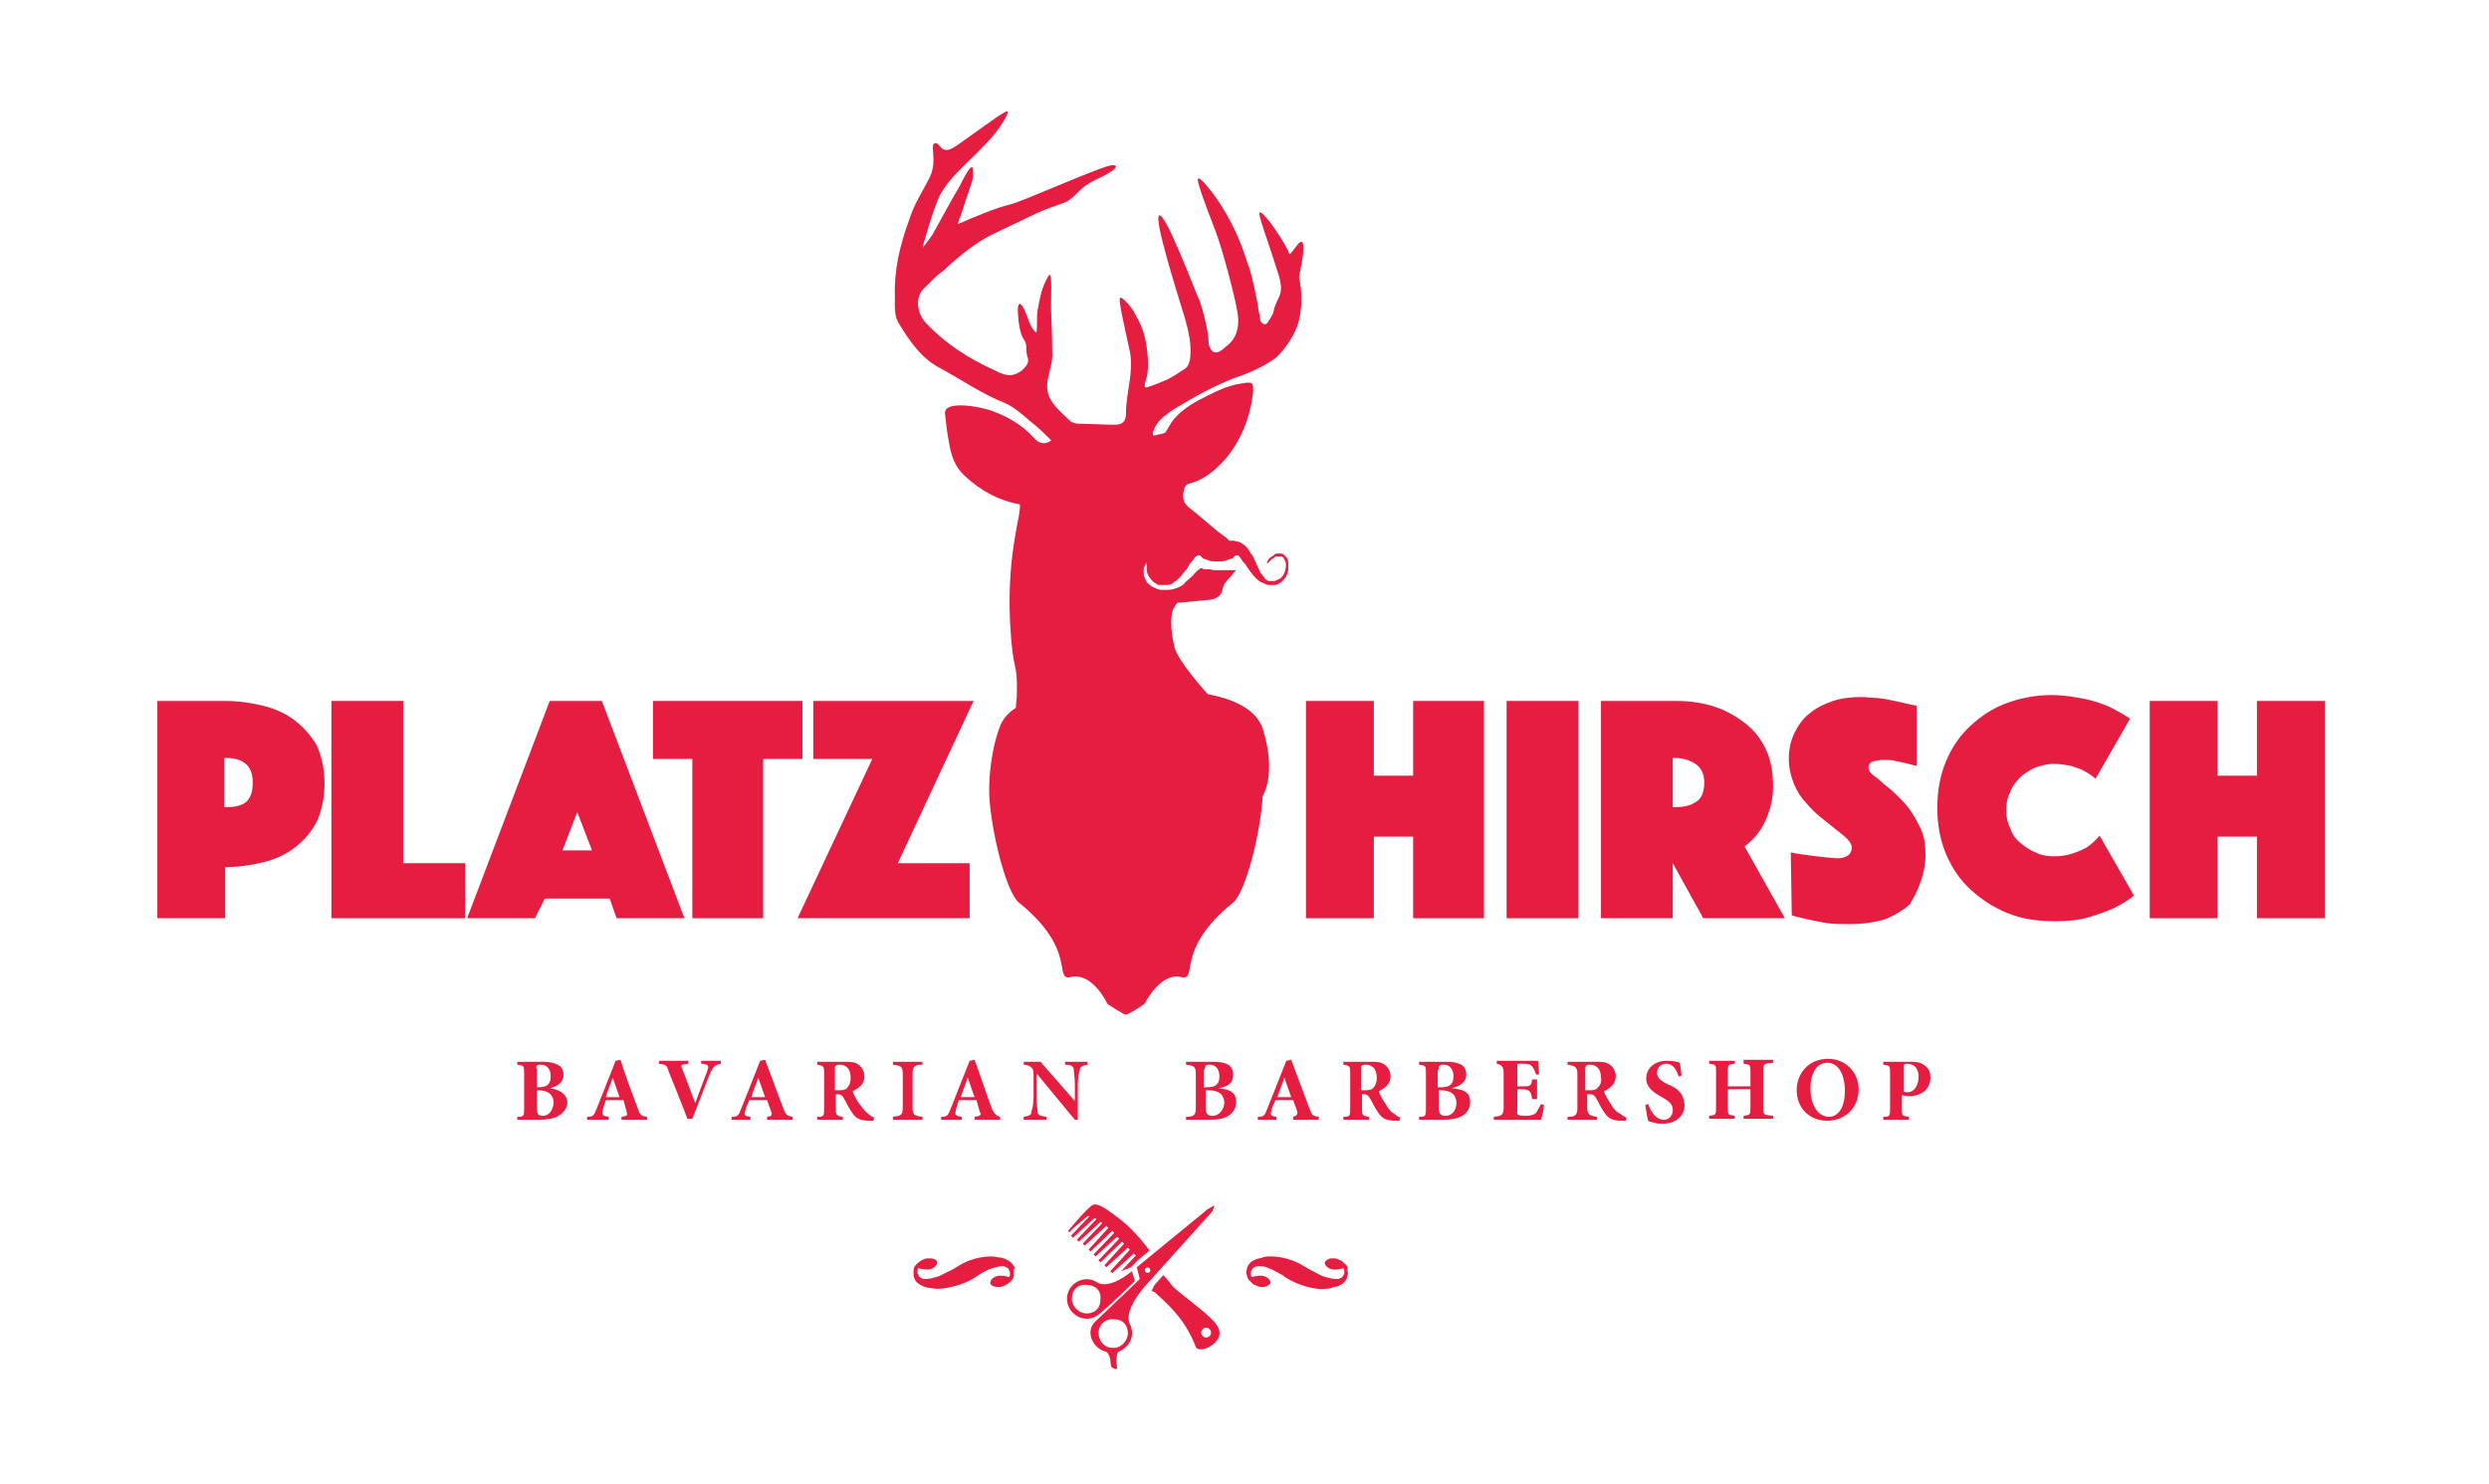 <svg xml:space="preserve" style="enable-background:new 0 0 253.1 150.9;" viewBox="0 0 253.1 150.9" y="0px" x="0px" xmlns:xlink="http://www.w3.org/1999/xlink" xmlns="http://www.w3.org/2000/svg" id="Ebene_1" version="1.0">
<style type="text/css">
	.st0{fill:#E51D41;}
</style>
<g>
	<path d="M55.2,113.5c-0.5,0-0.6-0.2-0.6-0.9v-1.7h0.1c1.1,0,1.6,0.5,1.6,1.3C56.2,113.1,55.7,113.5,55.2,113.5
		 M54.6,108.4c0.1-0.1,0.2-0.1,0.4-0.1c0.5,0,1,0.3,1,1.2c0,0.8-0.4,1.1-1.3,1.1h-0.1v-1.8C54.5,108.6,54.5,108.5,54.6,108.4
		 M55.9,110.7L55.9,110.7c0.7-0.2,1.4-0.5,1.4-1.4c0-0.5-0.2-0.8-0.6-1c-0.4-0.2-0.8-0.3-1.5-0.3h-2.6v0.3c0.7,0.1,0.7,0.1,0.7,0.9
		v3.5c0,0.8,0,0.9-0.7,0.9v0.3h2.2c0.8,0,1.5-0.1,2-0.4c0.5-0.3,0.9-0.8,0.9-1.4C57.6,111.2,56.8,110.8,55.9,110.7" class="st0"></path>
	<path d="M61.6,111.6c0.2-0.7,0.5-1.3,0.7-2h0l0.7,2H61.6z M64.8,112.6c-0.6-1.6-1.2-3.2-1.7-4.8l-0.5,0.1l-1.9,4.8
		c-0.3,0.8-0.4,0.9-1,0.9l0,0.3h2.2v-0.3c-0.7-0.1-0.7-0.2-0.6-0.7c0.1-0.4,0.2-0.7,0.3-1h1.8c0.1,0.3,0.2,0.8,0.3,1.1
		c0.1,0.4,0.2,0.5-0.5,0.6v0.3h2.6v-0.3C65.1,113.5,65.1,113.4,64.8,112.6" class="st0"></path>
	<path d="M71.4,108.2c0.7,0.1,0.7,0.2,0.5,0.8c-0.3,0.8-0.7,1.8-1.2,3.2h0c-0.3-0.7-1-2.7-1.3-3.4
		c-0.1-0.4-0.4-0.5,0.6-0.6v-0.3h-3v0.3c0.7,0.1,0.8,0.1,1,0.8c0.4,1,1.3,3.2,1.9,4.8h0.5c0.7-1.7,1.5-3.9,1.8-4.6
		c0.4-0.9,0.7-0.9,1.1-1v-0.3h-2V108.2z" class="st0"></path>
	<path d="M76.4,111.6c0.2-0.7,0.5-1.3,0.7-2h0l0.7,2H76.4z M79.6,112.6c-0.6-1.6-1.2-3.2-1.8-4.8l-0.5,0.1l-1.9,4.8
		c-0.3,0.8-0.4,0.9-1,0.9l0,0.3h1.9v-0.3c-0.7-0.1-0.6-0.2-0.5-0.7c0.1-0.4,0.3-0.7,0.4-1H78c0.1,0.3,0.3,0.8,0.4,1.1
		c0.1,0.4,0.2,0.5-0.4,0.6v0.3h2.6v-0.3C80,113.5,79.9,113.4,79.6,112.6" class="st0"></path>
	<path d="M86.1,110.7c-0.2,0.2-0.5,0.2-0.9,0.2h-0.3v-2.2c0-0.2,0-0.3,0.1-0.3c0.1-0.1,0.2-0.1,0.4-0.1
		c0.5,0,1.1,0.3,1.1,1.3C86.5,110.1,86.4,110.4,86.1,110.7 M87.4,112.3c-0.3-0.4-0.6-1-0.7-1.3c0.6-0.3,1.2-0.7,1.2-1.5
		c0-0.6-0.3-1-0.6-1.2c-0.4-0.3-0.8-0.3-1.6-0.3h-2.6v0.3c0.7,0.1,0.7,0.2,0.7,0.9v3.5c0,0.8,0,0.9-0.7,0.9v0.3h2.6v-0.3
		c-0.7-0.1-0.7-0.2-0.7-0.9v-1.4h0.2c0.3,0,0.5,0.2,0.6,0.4c0.3,0.5,0.5,1,0.8,1.4c0.4,0.6,0.7,0.9,1.9,0.9c0.1,0,0.2,0,0.3,0
		l0.1-0.3c-0.2-0.1-0.4-0.2-0.6-0.4C88,113.1,87.8,112.8,87.4,112.3" class="st0"></path>
	<path d="M93.8,113.6c-0.7-0.1-1-0.1-1-0.9v-3.5c0-0.8,0.3-0.9,1-0.9v-0.3h-3v0.3c0.7,0.1,1,0.1,1,0.9v3.5
		c0,0.8-0.3,0.8-1,0.9v0.3h3V113.6z" class="st0"></path>
	<path d="M97.7,111.6c0.2-0.7,0.5-1.3,0.7-2h0l0.7,2H97.7z M99.1,113.6v0.3h2.6v-0.3c-0.3-0.1-0.6-0.2-0.9-1
		c-0.6-1.6-1.1-3.2-1.7-4.8l-0.5,0.1l-1.9,4.8c-0.3,0.8-0.4,0.9-1,0.9l0,0.3h2.1v-0.3c-0.7-0.1-0.7-0.2-0.6-0.7
		c0.1-0.4,0.2-0.7,0.3-1h1.8c0.1,0.3,0.2,0.8,0.3,1.1C99.8,113.4,99.8,113.5,99.1,113.6" class="st0"></path>
	<path d="M105.5,113c0-0.3-0.1-0.7-0.1-1.5v-2.2h0.1l3.8,4.6h0.3v-3.5c0-0.8,0.1-1.2,0.2-1.5c0-0.4,0.2-0.5,0.8-0.6
		v-0.3h-2.3v0.3c0.7,0,0.9,0.2,0.9,0.6c0,0.3,0.1,0.7,0.1,1.5v1.6h0l-3.5-4h-1.7v0.3c0.3,0,0.6,0.1,0.8,0.3c0.2,0.2,0.2,0.4,0.2,1
		v1.9c0,0.8-0.1,1.2-0.2,1.5c0,0.4-0.2,0.5-0.8,0.6v0.3h2.3v-0.3C105.7,113.5,105.5,113.4,105.5,113" class="st0"></path>
	<path d="M123.3,113.5c-0.5,0-0.7-0.2-0.7-0.9v-1.7h0.3c1.1,0,1.6,0.5,1.6,1.3C124.4,113.1,123.8,113.5,123.3,113.5
		 M122.5,108.8c0-0.2,0.1-0.3,0.1-0.4c0.1-0.1,0.2-0.1,0.4-0.1c0.5,0,1,0.3,1,1.2c0,0.8-0.4,1.1-1.3,1.1h-0.3V108.8z M123.9,110.7
		L123.9,110.7c1-0.2,1.5-0.5,1.5-1.4c0-0.5-0.2-0.8-0.5-1c-0.4-0.2-0.8-0.3-1.5-0.3h-2.8v0.3c0.7,0.1,1,0.1,1,0.9v3.5
		c0,0.8-0.3,0.9-1,0.9v0.3h2.4c0.8,0,1.5-0.1,1.9-0.4c0.5-0.3,0.8-0.8,0.8-1.4C125.7,111.2,125.2,110.8,123.9,110.7" class="st0"></path>
	<path d="M129.9,111.6c0.2-0.7,0.5-1.3,0.7-2h0l0.7,2H129.9z M131.5,113.6v0.3h2.6v-0.3c-0.7-0.1-0.7-0.2-1-1
		c-0.6-1.6-1.2-3.2-1.8-4.8l-0.5,0.1l-1.9,4.8c-0.3,0.8-0.4,0.9-1,0.9l0,0.3h1.9v-0.3c-0.7-0.1-0.6-0.2-0.5-0.7
		c0.1-0.4,0.3-0.7,0.4-1h1.8c0.1,0.3,0.3,0.8,0.4,1.1C132,113.4,131.8,113.5,131.5,113.6" class="st0"></path>
	<path d="M139.6,110.7c-0.2,0.2-0.5,0.2-0.9,0.2h-0.3v-2.2c0-0.2,0-0.3,0.1-0.3c0.1-0.1,0.2-0.1,0.4-0.1
		c0.5,0,1.1,0.3,1.1,1.3C140,110.1,139.9,110.4,139.6,110.7 M140.9,112.3c-0.3-0.4-0.6-1-0.7-1.3c0.6-0.3,1.2-0.7,1.2-1.5
		c0-0.6-0.3-1-0.6-1.2c-0.4-0.3-0.8-0.3-1.6-0.3h-2.6v0.3c0.7,0.1,0.7,0.2,0.7,0.9v3.5c0,0.8,0,0.9-0.7,0.9v0.3h2.6v-0.3
		c-0.7-0.1-0.7-0.2-0.7-0.9v-1.4h0.2c0.3,0,0.5,0.2,0.6,0.4c0.3,0.5,0.5,1,0.8,1.4c0.4,0.6,0.7,0.9,1.9,0.9c0.1,0,0.2,0,0.3,0
		l0.1-0.3c-0.2-0.1-0.4-0.2-0.6-0.4C141.4,113.1,141.2,112.8,140.9,112.3" class="st0"></path>
	<path d="M147,113.5c-0.5,0-0.7-0.2-0.7-0.9v-1.7h0.2c1.1,0,1.6,0.5,1.6,1.3C148.1,113.1,147.5,113.5,147,113.5
		 M146.3,108.8c0-0.2,0-0.3,0.1-0.4c0.1-0.1,0.2-0.1,0.4-0.1c0.5,0,1,0.3,1,1.2c0,0.8-0.4,1.1-1.3,1.1h-0.3V108.8z M147.6,110.7
		L147.6,110.7c0.7-0.2,1.5-0.5,1.5-1.4c0-0.5-0.2-0.8-0.5-1c-0.4-0.2-0.8-0.3-1.5-0.3h-2.8v0.3c0.7,0.1,0.7,0.1,0.7,0.9v3.5
		c0,0.8,0,0.9-0.7,0.9v0.3h2.4c0.8,0,1.5-0.1,2-0.4c0.5-0.3,0.8-0.8,0.8-1.4C149.5,111.2,149,110.8,147.6,110.7" class="st0"></path>
	<path d="M156.2,113.2c-0.2,0.2-0.6,0.3-1,0.3c-0.4,0-0.6,0-0.8-0.1c-0.2-0.1-0.1-0.3-0.1-0.8v-1.8h0.5
		c0.8,0,0.9,0.3,1,1h0.5v-2h-0.5c-0.1,0.7-0.2,0.7-1,0.7h-0.5v-1.9c0-0.3-0.1-0.4,0.2-0.4h0.4c0.5,0,0.8,0.1,0.9,0.3
		c0.2,0.2,0.3,0.5,0.4,0.8l0.3,0c0-0.6-0.1-1.4-0.1-1.4h-4.2v0.3c0.3,0.1,0.7,0.1,0.7,0.9v3.6c0,0.8-0.3,0.8-1,0.9v0.3h4.8
		c0.1-0.3,0.3-1.1,0.3-1.5l-0.3-0.1C156.5,112.7,156.3,113,156.2,113.2" class="st0"></path>
	<path d="M162.4,110.7c-0.2,0.2-0.5,0.2-0.9,0.2h-0.3v-2.2c0-0.2,0.1-0.3,0.1-0.3c0.1-0.1,0.2-0.1,0.4-0.1
		c0.5,0,1.1,0.3,1.1,1.3C162.9,110.1,162.7,110.4,162.4,110.7 M163.8,112.3c-0.3-0.4-0.6-1-0.7-1.3c0.6-0.3,1.2-0.7,1.2-1.5
		c0-0.6-0.3-1-0.6-1.2c-0.4-0.3-0.8-0.3-1.6-0.3h-2.7v0.3c0.7,0.1,1,0.2,1,0.9v3.5c0,0.8-0.3,0.9-1,0.9v0.3h3v-0.3
		c-0.7-0.1-1-0.2-1-0.9v-1.4h0.3c0.3,0,0.5,0.2,0.6,0.4c0.3,0.5,0.5,1,0.8,1.4c0.4,0.6,0.7,0.9,1.9,0.9c0.1,0,0.2,0,0.3,0l0.1-0.3
		c-0.2-0.1-0.4-0.2-0.6-0.4C164.3,113.1,164.1,112.8,163.8,112.3" class="st0"></path>
	<path d="M169.6,110.3c-0.8-0.4-1.1-0.7-1.1-1.2c0-0.5,0.4-0.9,0.9-0.9c0.8,0,1.1,0.7,1.3,1.3l0.3-0.1
		c-0.1-0.6-0.1-1-0.2-1.3c-0.2-0.1-0.7-0.2-1.3-0.2c-1.3,0-2.1,0.8-2.1,1.8c0,0.9,0.7,1.4,1.6,1.9c0.7,0.4,1.1,0.7,1.1,1.3
		c0,0.6-0.4,1-0.9,1c-0.9,0-1.4-1-1.6-1.6l-0.3,0.1c0.1,0.6,0.2,1.3,0.3,1.6c0.1,0.1,0.3,0.1,0.6,0.2c0.3,0.1,0.6,0.1,0.9,0.1
		c1.3,0,2.2-0.8,2.2-1.9C171.2,111.2,170.6,110.7,169.6,110.3" class="st0"></path>
	<path d="M177.3,108.2c0.7,0.1,0.7,0.1,0.7,0.9v1.4h-2.3v-1.4c0-0.8,0-0.8,0.7-0.9v-0.3h-2.6v0.3
		c0.7,0.1,0.7,0.1,0.7,0.9v3.5c0,0.8,0,0.8-0.7,0.9v0.3h2.6v-0.3c-0.7-0.1-0.7-0.1-0.7-0.9v-1.8h2.3v1.8c0,0.8,0,0.8-0.7,0.9v0.3h3
		v-0.3c-1-0.1-1-0.1-1-0.9v-3.6c0-0.8,0-0.8,1-0.9v-0.3h-3V108.2z" class="st0"></path>
	<path d="M186,113.6c-1.2,0-1.9-1.3-1.9-2.9c0-1.6,0.7-2.6,1.7-2.6c1.1,0,1.8,1.1,1.8,2.9
		C187.6,112.8,186.8,113.6,186,113.6 M185.9,107.7c-2.1,0-3.2,1.6-3.2,3.2c0,1.8,1.3,3.1,3.1,3.1c1.7,0,3.2-1.2,3.2-3.2
		C189,109,187.6,107.7,185.9,107.7" class="st0"></path>
	<path d="M194,111.1c-0.2,0-0.4,0-0.4-0.1v-2.4c0-0.1,0-0.2,0-0.3c0.1,0,0.1-0.1,0.3-0.1c0.6,0,1.2,0.3,1.2,1.4
		C195,110.9,194.3,111.1,194,111.1 M195.6,108.3c-0.4-0.3-0.9-0.3-1.6-0.3h-2.5v0.3c0.7,0.1,0.7,0.1,0.7,0.9v3.5
		c0,0.8,0,0.9-0.7,0.9v0.3h2.6v-0.3c-0.7-0.1-0.7-0.1-0.7-0.9v-1.3l0.6,0.1c0.1,0,0.2,0,0.4,0c1-0.1,1.9-0.7,1.9-1.9
		C196.3,109,196.1,108.6,195.6,108.3" class="st0"></path>
	<path d="M25.1,81.5c-0.4,0.4-1.1,0.6-2,0.6h-0.3v-5h0.3c0.9,0,1.6,0.3,2,0.7c0.4,0.4,0.6,1,0.6,1.8
		C25.7,80.5,25.5,81.1,25.1,81.5 M30,73.3c-0.9-0.7-2-1.2-3.2-1.5c-1.2-0.3-2.5-0.5-3.9-0.5h-6.9v22.1h6.9v-5.2
		c1.3,0,2.7-0.2,3.9-0.5c1.2-0.3,2.3-0.8,3.2-1.5c0.9-0.7,1.6-1.5,2.2-2.6c0.5-1.1,0.8-2.4,0.8-3.9c0-1.5-0.3-2.8-0.8-3.9
		C31.6,74.8,30.9,74,30,73.3" class="st0"></path>
	<polygon points="41,71.3 33.7,71.3 33.7,93.4 47.3,93.4 47.3,87.8 41,87.8" class="st0"></polygon>
	<path d="M58.7,82.6l1.5,3.9h-3L58.7,82.6z M55.4,91.4H62l0.7,2h6.9l-8.4-22.1h-5.3l-8.4,22.1h6.9L55.4,91.4z" class="st0"></path>
	<polygon points="70.4,93.4 77.6,93.4 77.6,77.2 81.6,77.2 81.6,71.3 66.4,71.3 66.4,77.2 70.4,77.2" class="st0"></polygon>
	<polygon points="98.6,87.8 91.3,87.8 99,71.3 82.7,71.3 82.7,77.2 88.7,77.2 81.1,93.4 98.6,93.4" class="st0"></polygon>
	<polygon points="143.7,78.9 139.7,78.9 139.7,71.3 132.8,71.3 132.8,93.4 139.7,93.4 139.7,85.1 143.7,85.1 
		143.7,93.4 150.9,93.4 150.9,71.3 143.7,71.3" class="st0"></polygon>
	<rect height="22.1" width="7.3" class="st0" y="71.3" x="153.2"></rect>
	<path d="M172.4,81.6c-0.6,0.4-1.3,0.5-2.1,0.5h-0.2v-5h0.2c0.8,0,1.5,0.2,2.1,0.6c0.6,0.4,0.9,1,0.9,1.9
		C173.3,80.6,173,81.3,172.4,81.6 M178.8,84.7c0.4-0.5,0.7-1.1,1-1.9c0.3-0.8,0.5-1.7,0.5-2.8c0-1.4-0.2-2.6-0.7-3.7
		c-0.5-1.1-1.2-2-2.1-2.7c-0.9-0.7-1.9-1.3-3.1-1.7c-1.2-0.4-2.5-0.6-3.9-0.6h-7.7v22.1h7.3v-5.6l3.1,5.6h8.3l-4.1-7.3
		C177.9,85.7,178.4,85.3,178.8,84.7" class="st0"></path>
	<path d="M195.3,89.7c0.3-0.8,0.5-1.8,0.5-2.7c0-0.9-0.1-1.8-0.4-2.5c-0.3-0.7-0.7-1.4-1.1-2c-0.4-0.6-0.9-1.1-1.4-1.6
		s-1-0.9-1.4-1.2c-0.4-0.4-0.8-0.7-1.1-0.9c-0.3-0.3-0.4-0.5-0.4-0.7c0-0.2,0.1-0.4,0.2-0.5c0.1-0.1,0.3-0.2,0.5-0.2
		c0.2,0,0.4-0.1,0.6-0.1c0.2,0,0.4,0,0.5,0c0.2,0,0.6,0,0.9,0.1c1.6,0.3,2,0.5,2.2,0.5l0-6.1c-2.3-0.5-2.9-0.7-4-0.8
		c-0.5,0-1.1-0.1-1.6-0.1c-1,0-2,0.1-2.9,0.4c-0.9,0.3-1.7,0.7-2.3,1.2c-0.7,0.5-1.2,1.2-1.6,2c-0.4,0.8-0.6,1.7-0.6,2.7
		c0,0.9,0.2,1.7,0.5,2.5c0.3,0.7,0.7,1.4,1.2,1.9c0.5,0.6,1,1.1,1.5,1.5c0.5,0.4,1,0.8,1.5,1.2c0.5,0.4,0.9,0.7,1.2,1
		c0.3,0.3,0.5,0.6,0.5,0.9c0,0.7-0.5,1.1-1.5,1.1c-0.6,0-4-0.4-4.7-0.6l0.1,6.4c0.5,0.2,2.9,0.7,3.6,0.8c0.7,0.1,1.5,0.1,2.3,0.1
		c1.4,0,2.6-0.2,3.6-0.5c1-0.4,1.8-0.9,2.5-1.5C194.6,91.3,195,90.6,195.3,89.7" class="st0"></path>
	<path d="M212.2,86.2c-0.4,0.2-0.8,0.4-1.4,0.6c-0.6,0.2-1.2,0.3-1.9,0.3c-0.7,0-1.4-0.1-1.9-0.4
		c-0.6-0.2-1.1-0.6-1.6-1s-0.8-0.9-1-1.5c-0.3-0.6-0.4-1.2-0.4-1.8s0.1-1.2,0.4-1.8c0.2-0.6,0.6-1.1,1-1.5c0.4-0.4,0.9-0.7,1.5-1
		c0.6-0.2,1.2-0.4,1.9-0.4c0.7,0,1.2,0.1,1.8,0.2c0.5,0.2,1,0.3,1.3,0.5c0.4,0.2,0.8,0.5,1.2,0.8l3.5-6.1c-0.6-0.4-1.3-0.8-2.1-1.2
		c-0.7-0.3-1.5-0.6-2.5-0.8c-1-0.2-2.1-0.4-3.4-0.4c-1.6,0-3.1,0.3-4.5,0.8c-1.4,0.5-2.6,1.3-3.7,2.3c-1.1,1-1.9,2.2-2.5,3.6
		c-0.6,1.4-0.9,3-0.9,4.8c0,1.7,0.3,3.3,0.9,4.7c0.6,1.4,1.4,2.6,2.5,3.6c1.1,1,2.3,1.8,3.8,2.4c1.5,0.6,3,0.8,4.8,0.8
		c1.3,0,2.4-0.1,3.4-0.4c1-0.3,1.8-0.6,2.5-0.9c0.8-0.4,1.5-0.8,2.1-1.3l-3.5-6.1C213,85.6,212.6,85.9,212.2,86.2" class="st0"></path>
	<polygon points="229.5,71.3 229.5,78.9 225.5,78.9 225.5,71.3 218.6,71.3 218.6,93.4 225.5,93.4 225.5,85.1 
		229.5,85.1 229.5,93.4 236.4,93.4 236.4,71.3" class="st0"></polygon>
	<path d="M123,135.9c-0.2,0.2-0.5,0.2-0.7,0c-0.2-0.2-0.2-0.5,0-0.7c0.2-0.2,0.5-0.2,0.7,0
		C123.2,135.4,123.2,135.7,123,135.9 M119.3,130.9c-0.2-0.2-0.5-0.7-1-1.2l-0.9,1l-0.3,0.6c0.2,0.1,0.3,0.1,0.4,0.2
		c1,1,2.9,2.4,4.1,5.5c0.3,0.8,3-0.4,2.3-1.9C123.6,134.1,120.1,131.7,119.3,130.9" class="st0"></path>
	<path d="M110.6,123.7c0,0,0.1,0,0.2,0l-1.9,2l0.2,0.2l2.2-2c0.1,0,0.1,0.1,0.2,0.1l-2,2.1l0.2,0.2l2.2-2
		c0.1,0,0.1,0.1,0.2,0.1l-2,2.1l0.2,0.2l2.2-2c0.1,0.1,0.1,0.1,0.2,0.2l-2,2.2l0.2,0.2l2.2-2.1c0.1,0.1,0.1,0.1,0.2,0.2l-2.1,2.2
		l0.2,0.2l2.2-2c0.1,0.1,0.1,0.1,0.2,0.2l-2.1,2.2l0.2,0.2l2.2-2.1c0.1,0.1,0.1,0.1,0.2,0.2l-2,2.2l0.2,0.2l2.2-2
		c0.1,0.1,0.1,0.2,0.2,0.2l-2,2.2l0.2,0.2l2.2-2c0.1,0.1,0.1,0.1,0.2,0.2l-1.5,1.6l1-0.4l0.8-0.8l1.1-0.9c-0.9-1.2-1.9-2.3-2.9-3.1
		c-2.3-1.8-2.7-1.8-3.2-1.3c-0.6,0.5-2.2,2.4-2.2,2.4l0.2,0.2C108.5,125.4,110,124.2,110.6,123.7" class="st0"></path>
	<path d="M110.5,133.6c-0.8,0-1.5-0.7-1.5-1.5c0-0.9,0.6-1.5,1.5-1.4c0.9,0,1.5,0.6,1.4,1.5
		C111.9,133.1,111.3,133.6,110.5,133.6 M115.4,130.3l-0.3-1c0,0-2.3,2-3.6,1.1c-1.3-0.8-3,0.2-3,1.7c0,1.6,1.8,2.6,3.1,1.7
		C112.8,132.9,115.4,130.3,115.4,130.3" class="st0"></path>
	<path d="M116.5,129.4c-0.1-0.1-0.1-0.3,0-0.4c0.1-0.1,0.3-0.1,0.4,0c0.1,0.1,0.1,0.3,0,0.4
		C116.8,129.5,116.6,129.5,116.5,129.4 M113.4,137.1c-0.1,0-0.2,0-0.3,0c-0.8,0-1.4-0.7-1.4-1.6c0.1-0.8,0.7-1.4,1.6-1.3
		c0.9,0,1.4,0.6,1.4,1.5C114.6,136.4,114.1,137,113.4,137.1 M123.3,123.2l0.2-0.6l-0.7,0.4l-7.2,5.9l0.3,1.2c0,0-0.8,0.8-4.5,4.3
		c-1.1,1-0.3,2.8,1.1,3.1c0.5,0.4,0.4,1.3,0.5,1.5c0.1,0.2,0.5,0.3,0.6,0.2c0-0.1-0.2-1.1,0.1-1.7c1.1-0.4,1.8-1.6,1.2-2.8
		c-0.8-1.6,2.1-4.5,2.1-4.5L123.3,123.2z" class="st0"></path>
	<path d="M136.9,128.7c-0.1-0.1-0.2-0.2-0.3-0.3s-0.2-0.2-0.3-0.2c-0.2-0.1-0.4-0.2-0.6-0.2c-0.1,0-0.2,0-0.2,0
		c0,0,0,0-0.1,0c0,0,0,0,0,0v0c-0.3,0-0.6,0.2-0.7,0.4c0,0.3,0.3,0.6,0.7,0.7c0.3,0.1,0.9,0,1.2-0.1c0.1,0.1,0.1,0.2,0.1,0.3
		c0,0.1,0,0.1,0,0.2c0,0.1,0,0.1-0.1,0.2c0,0.1-0.1,0.1-0.1,0.2c0,0-0.1,0.1-0.2,0.1c-0.1,0.1-0.3,0.1-0.4,0.1
		c-0.3,0-0.7-0.1-1.1-0.2c-0.4-0.1-0.7-0.3-1.1-0.5c-0.4-0.2-0.4-0.2-1.1-0.6c-0.6-0.4-1.9-1-3.4-1c-0.3,0-0.5,0-0.8,0.1
		c-0.2,0.1-0.5,0.1-0.7,0.2c-0.2,0.1-0.5,0.2-0.6,0.4c-0.1,0.1-0.2,0.2-0.2,0.3c-0.1,0.1-0.1,0.2-0.1,0.3c-0.1,0.2-0.1,0.4,0,0.6
		c0,0.2,0.1,0.4,0.2,0.5c0.1,0.1,0.2,0.2,0.3,0.3c0.1,0.1,0.2,0.2,0.3,0.2c0.2,0.1,0.4,0.2,0.6,0.2c0.1,0,0.2,0,0.2,0c0,0,0,0,0.1,0
		c0,0,0,0,0,0v0c0.3,0,0.6-0.2,0.7-0.4c0-0.3-0.3-0.6-0.7-0.7c-0.3-0.1-0.9,0-1.2,0.1c-0.1-0.1-0.1-0.2-0.1-0.3c0-0.1,0-0.1,0-0.2
		c0-0.1,0-0.1,0.1-0.2c0-0.1,0.1-0.1,0.1-0.2c0,0,0.1-0.1,0.2-0.1c0.1-0.1,0.3-0.1,0.4-0.1c0.3,0,0.7,0,1,0.2c0.4,0.1,1,0.5,1.4,0.7
		c1.6,1.2,3.7,1.5,4.2,1.4c0.3,0,0.5,0,0.8-0.1c0.2-0.1,0.5-0.1,0.7-0.2c0.2-0.1,0.5-0.2,0.6-0.4c0.1-0.1,0.2-0.2,0.2-0.3
		c0.1-0.1,0.1-0.2,0.1-0.3c0.1-0.2,0.1-0.4,0-0.6C137.1,129,137,128.8,136.9,128.7" class="st0"></path>
	<path d="M103.1,128.8c-0.1-0.1-0.1-0.2-0.2-0.3c-0.2-0.2-0.4-0.3-0.6-0.4c-0.2-0.1-0.5-0.2-0.7-0.2
		c-0.2,0-0.5-0.1-0.8-0.1c-1.5,0-2.8,0.6-3.4,1c-0.6,0.4-0.7,0.4-1.1,0.6c-0.4,0.2-0.7,0.4-1.1,0.5c-0.4,0.1-0.7,0.2-1.1,0.2
		c-0.2,0-0.3,0-0.4-0.1c-0.1,0-0.1-0.1-0.2-0.1c0,0-0.1-0.1-0.1-0.2c0-0.1-0.1-0.1-0.1-0.2c0-0.1,0-0.1,0-0.2c0-0.1,0-0.2,0.1-0.3
		c0.3,0.1,0.9,0.2,1.2,0.1c0.4-0.1,0.7-0.4,0.7-0.7c0-0.2-0.3-0.4-0.7-0.4l0,0c0,0,0,0,0,0c0,0,0,0-0.1,0c-0.1,0-0.1,0-0.2,0
		c-0.2,0-0.4,0.1-0.6,0.2c-0.1,0.1-0.2,0.1-0.3,0.2c-0.1,0.1-0.2,0.2-0.3,0.3c-0.1,0.1-0.2,0.3-0.2,0.5c0,0.2,0,0.4,0,0.6
		c0,0.1,0.1,0.2,0.1,0.3c0.1,0.1,0.1,0.2,0.2,0.3c0.2,0.2,0.4,0.3,0.6,0.4c0.2,0.1,0.5,0.2,0.7,0.2c0.2,0,0.5,0.1,0.8,0.1
		c0.5,0,2.6-0.2,4.2-1.4c0.3-0.2,1-0.6,1.4-0.7c0.4-0.1,0.7-0.2,1-0.2c0.2,0,0.3,0,0.4,0.1c0.1,0,0.1,0.1,0.2,0.1
		c0,0,0.1,0.1,0.1,0.2c0,0.1,0.1,0.1,0.1,0.2c0,0.1,0,0.1,0,0.2c0,0.1,0,0.2-0.1,0.3c-0.3-0.1-0.9-0.2-1.2-0.1
		c-0.4,0.1-0.7,0.4-0.7,0.7c0,0.2,0.3,0.4,0.7,0.4l0,0c0,0,0,0,0,0c0,0,0,0,0.1,0c0.1,0,0.1,0,0.2,0c0.2,0,0.4-0.1,0.6-0.2
		c0.1-0.1,0.2-0.1,0.3-0.2c0.1-0.1,0.2-0.2,0.3-0.3c0.1-0.1,0.2-0.3,0.2-0.5c0-0.2,0-0.4,0-0.6C103.2,129,103.2,128.9,103.1,128.8" class="st0"></path>
	<path d="M119.9,57.2C119.9,57.3,119.9,57.3,119.9,57.2C119.9,57.3,119.9,57.3,119.9,57.2
		C119.9,57.3,119.9,57.3,119.9,57.2 M128.4,74.1c-0.7-2-3-3-5.6-3.5c-1.5-1.7-3.2-3.8-3.4-4.9c-0.4-1.7-0.4-3.4,0-3.9
		c0.2-0.3,0.2-0.5,0.5-0.5c1.1-0.1,2.2-0.2,3.2-0.3c0.6-0.1,1.1-0.4,1.2-1c0.1-0.5,0.3-0.8,0.7-1.2c0.2-0.2,0.4-0.5,0.7-0.8
		c-0.1,0-0.2,0-0.4,0c-0.3,0-0.6,0-0.9,0h-0.1c-0.3,0-0.6,0-0.9,0c-0.3-0.1-0.5-0.1-0.6-0.1l-0.1,0c0,0-0.1,0-0.1,0c0,0-0.1,0-0.2,0
		l-0.2-0.1l0,0c0,0,0,0,0,0l0,0c0,0,0,0-0.1,0c-0.1,0-0.1,0.1-0.3,0.2c-0.1,0.1-0.2,0.2-0.4,0.4c-0.1,0.2-0.3,0.3-0.5,0.5
		c-0.2,0.2-0.4,0.3-0.5,0.5c-0.2,0.2-0.5,0.3-0.7,0.4c-0.3,0.1-0.6,0.2-0.9,0.2c0,0-0.1,0-0.1,0c-0.1,0-0.2,0-0.3,0l-0.1,0l-0.1,0
		c0,0-0.1,0-0.1,0l-0.1,0c-0.1,0-0.3-0.1-0.4-0.1c-0.1-0.1-0.2-0.1-0.4-0.2c-0.2-0.1-0.4-0.3-0.6-0.5c-0.1-0.2-0.2-0.4-0.3-0.7
		c0-0.2,0-0.5,0-0.7c0.1-0.2,0.2-0.4,0.3-0.6c0,0.2,0,0.4,0,0.7c0,0.3,0.1,0.5,0.2,0.7c0.1,0.2,0.3,0.4,0.5,0.6
		c0.1,0.1,0.2,0.1,0.3,0.2c0.1,0.1,0.2,0.1,0.3,0.1c0,0,0.1,0,0.1,0c0,0,0.1,0,0.1,0l0.1,0l0.1,0c0.1,0,0.2,0,0.4,0
		c0.3,0,0.5-0.1,0.7-0.3c0.2-0.1,0.4-0.3,0.6-0.5s0.3-0.4,0.5-0.6c0.2-0.2,0.3-0.4,0.4-0.6s0.3-0.4,0.4-0.5c0.1-0.2,0.2-0.3,0.3-0.4
		c0.1,0,0.1-0.1,0.1-0.1c0,0,0.1,0,0.1,0c0,0,0.1,0,0.1,0c0,0,0,0,0,0c0,0,0,0,0,0c0,0,0,0,0,0c0,0,0.1,0,0.1,0c0,0,0.1,0,0.1,0.1
		c0,0,0.1,0,0.1,0.1c0,0,0.1,0,0.1,0.1c0,0,0,0,0,0c0,0,0,0,0.1,0c0.1,0.1,0.3,0.1,0.5,0.2c0.2,0.1,0.5,0.1,0.8,0.1c0,0,0,0,0.1,0
		c0,0,0,0,0.1,0c0.3,0,0.6,0,0.8-0.1c0.2-0.1,0.4-0.1,0.5-0.2c0,0,0,0,0.1,0c0,0,0,0,0,0c0,0,0.1,0,0.1-0.1c0,0,0.1,0,0.1-0.1
		c0,0,0.1,0,0.1-0.1c0,0,0.1,0,0.1,0c0,0,0,0,0,0c0,0,0,0,0,0c0,0,0,0,0,0c0,0,0.1,0,0.1,0c0,0,0.1,0,0.1,0c0,0,0.1,0,0.1,0.1
		c0.1,0.1,0.2,0.2,0.3,0.4c0.1,0.2,0.3,0.3,0.4,0.5c0.1,0.2,0.3,0.4,0.4,0.6c0.2,0.2,0.3,0.4,0.5,0.6c0.2,0.2,0.4,0.4,0.6,0.5
		c0.2,0.1,0.5,0.2,0.7,0.3c0.1,0,0.3,0,0.4,0l0.1,0l0.1,0c0,0,0.1,0,0.1,0c0,0,0.1,0,0.1,0c0.1,0,0.2-0.1,0.3-0.1
		c0.1-0.1,0.2-0.1,0.3-0.2c0.2-0.2,0.4-0.4,0.5-0.6c0.1-0.2,0.2-0.5,0.2-0.7c0-0.3,0-0.5,0-0.7c0-0.2-0.1-0.5-0.3-0.6
		c-0.1-0.2-0.3-0.3-0.5-0.3c-0.1,0-0.2,0-0.2,0c0,0-0.1,0-0.1,0c0,0-0.1,0-0.1,0c-0.1,0-0.2,0.1-0.3,0.2c-0.1,0.1-0.2,0.1-0.3,0.2
		c-0.2,0.1-0.3,0.3-0.3,0.4c-0.1,0.1-0.1,0.1-0.1,0.1l0.1,0.1c0,0,0,0,0.1-0.1c0.1-0.1,0.2-0.2,0.3-0.3c0.1-0.1,0.2-0.1,0.3-0.2
		c0.1-0.1,0.2-0.1,0.3-0.1c0.1,0,0.2,0,0.4,0c0.1,0,0.2,0.1,0.3,0.3c0.2,0.3,0.2,0.7,0.1,1.1c-0.1,0.4-0.3,0.7-0.6,0.9
		c-0.1,0-0.2,0.1-0.2,0.1c-0.1,0-0.2,0.1-0.3,0.1c0,0,0,0-0.1,0c0,0,0,0-0.1,0l-0.1,0l-0.1,0c-0.1,0-0.2,0-0.2,0
		c-0.2-0.1-0.3-0.1-0.4-0.3c-0.1-0.1-0.2-0.3-0.4-0.5c-0.2-0.4-0.4-0.8-0.6-1.3c-0.1-0.2-0.2-0.5-0.4-0.7c-0.1-0.2-0.3-0.5-0.5-0.7
		c-0.1-0.1-0.2-0.2-0.4-0.3c-0.1-0.1-0.3-0.2-0.4-0.2c-0.2,0-0.3-0.1-0.5-0.1c-0.1,0-0.2,0-0.2,0c0,0-0.1,0-0.1,0c0,0-0.1,0-0.1,0
		l0,0c-0.1-0.1-0.2-0.2-0.3-0.3c-1.3-0.9-2.4-2-3.7-3c-0.7-0.5-0.8-1.1-0.6-1.9c0.1-0.3,0.2-0.5,0.5-0.6c1.6-0.4,2.7-1.4,3.7-2.5
		c1.6-1.9,2.5-4.2,2.8-6.6c0.1-1.2,0-1.3-1.1-1.1c-1.6,0.2-3,1-4.4,1.7c-1.1,0.6-2.1,1.3-2.8,2.3c-0.2,0.3-0.4,0.7-0.6,1
		c-0.1,0.1-0.8,0.2-1.1,0.3s-0.2-0.7,0.5-1.5c0.8-0.9,2.4-1.7,3.2-2.2c1.4-0.8,2.8-1.5,4.3-2.1c1.5-0.5,2.9-1.1,4.2-2
		c0.9-0.7,1.9-2.2,2.3-3.3c0.6-1.7,0.5-3.6,0.2-5c0-0.3,0.6-2.5,0.4-3.4c-0.2-0.9-1.3,1.4-1.4,1c-0.4-1.2-3.4-5.5-3-3.8
		c0.4,1.5,1.2,3.6,1.9,5.9c0.7,2.3-0.2,2.2-0.5,3.8c-0.1,0.4-0.4,0.8-0.6,1.1c-0.2,0.3-0.5,0.2-0.7-0.1c-0.1-0.3-0.1-0.7-0.2-1
		c-0.1-0.9-0.4-2.2-0.6-3.1c-0.4-1.7-0.3-1-0.8-2.6c-0.7-2.2-2-4.7-3.4-6.5c-0.4-0.5-1.4-1.8-1.4-1.2c0,0.4,0.6,2.1,1.8,5.2
		c0.7,1.8,2.2,7.4,2.3,8.8c0.1,1.7-0.6,2.5-1.3,3c0,0-0.1,0.1-0.1,0.1c-0.8,0.7-1.3,0.6-1.6-0.4c0-0.1,0-0.1,0-0.2
		c0-1.2-0.8-4.1-1-4.4c-0.3-0.6-3.3-8.6-4-8.5c-0.7,0.1,2,8.5,2.6,10.5c0.4,1.4,0.7,2.8,0.5,4.2c-0.1,0.4-0.2,0.7-0.5,0.9
		c-0.6,0.4-1.2,0.8-1.8,1.1c-0.7,0.3-1.4,0.6-2.1,0.8c-0.5,0.1,0.1-1,0.1-1.6c0.1-1,0-1.7-0.1-2.5c-0.2-1.4-0.5-2.2-1.2-3.4
		c-0.2-0.5-1.3-1.8-1.5-1.6s0.4,2.7,1,5.5c0.4,2.1-0.4,4.1-0.4,6.2c0,0.8-0.3,1.2-1.1,1.2c-1.2,0-2.5-0.1-3.7-0.1
		c-0.3,0-0.7-0.1-0.9-0.3c-0.5-0.5-1.1-1-1.5-1.5c-0.6-0.7-0.9-1.4-0.8-2.4c0.1-0.8,0.6-2.2,0.5-3c0-1.9-0.1-3.6-0.1-3.9
		c-0.1-1.3,0.2-4.8-0.3-3.9c-0.7,1.2-0.8,2-1.1,3.5c-0.1,0.7,0,1.5-0.1,2.2c0,0.1-0.5-0.3-0.8-1.2c-0.1-0.3-0.9-2.6-1.1-1.3
		c0,0.2,0,2.3,0.6,3.2c0.4,0.6,0.2,0.9,0.3,1.4c0,0.5,0.5,0.8-0.3,1.6c-0.5,0.5-1.2,0.8-1.9,0.6c-0.4-0.1-0.8-0.3-1.2-0.5
		c-2.6-1.2-4.8-2.6-6.8-4.7c-0.8-0.8-1.1-2.1-0.6-3.1c0-0.1,0.1-0.1,0.1-0.2c0.4-0.4,0.9-0.9,1.3-1.3c0.4-0.4,0.9-0.7,1.3-1.1
		c1.3-1.2,2.9-2.5,4.5-3.3c1.7-0.8,2.9-1.4,4.6-2.2c1.3-0.6,2.7-1,3.1-1.2c1.3-0.8,1.1-1.4,3.3-2.4c0.9-0.4,2.4-1.3,1.3-1.3
		c-0.9,0-9.1,3.7-10.4,4c-1.3,0.3-3.5,1.2-5.3,2c0.1-0.3,0.1-0.5,0.2-0.6c0.4-1.2,0.8-2.4,1.2-3.6c0.2-0.5,0.2-1.7,0-1.6
		c-0.3,0.1-0.9,1.3-1.2,1.9c-1,1.7-1.9,3.4-2.8,5c-0.2,0.3-0.8,1.1-1,1.3c0,0,1.1-4,1.8-5.4c0.9-1.6,2.3-2.8,3.6-4.1
		c1.2-1.2,2.4-2.4,3.2-4c0-0.1,0.1-0.2,0.1-0.3c-0.1-0.1-0.1-0.1-0.1-0.1c-0.4,0.2-0.9,0.5-1.3,0.8c-1.3,0.9-2.5,1.8-3.8,2.7
		c-0.6,0.4-1.2,0.7-1.6,0.2c-0.4-0.4-0.4-0.5-0.7-0.4c-0.3,0.1,0,1.1-0.1,2.2c-0.1,0.5-0.1,0.8-0.6,1.7c-0.9,1.7-1.3,2.2-1.9,4
		c-0.9,2.5-1.5,5-1.4,7.7c0,0.9-0.1,1.9,0.4,2.7c1.1,1.8,2.3,3.6,4.3,4.6c2.2,1.2,4.2,2.6,6.5,3.5c0.9,0.4,1.7,1.1,2.5,1.8
		c0.8,0.6,1.5,1.3,2.2,2c-0.7,0.5-1.3,0.3-1.8-0.3c-1.2-1.3-2.6-2.1-4.2-2.7c-1.4-0.5-5-1.1-4.8,0.3c0.1,1,0.2,1.9,0.4,2.9
		c0.2,1.3,0.6,2.5,1.6,3.4c1.6,1.5,3.4,2.5,5.6,2.9c0.2,1-1.3,4.7-1,11.8c0.3,5.9,0.8,3.8,0.7,7.6c0,0.4-0.1,0.9-0.1,1.3
		c-0.8,0.5-1.4,1.2-1.7,2.1c-0.7,1.9-1.1,4.8-1,6.9c0.2,3.6,1.7,9.7,3,10.8c3.5,2.8,4.1,5.1,4.3,6.1c0.2,0.7,0.1,1.7,0.9,1.5
		c2.3-0.6,3.8,2.7,3.8,2.7s1.6,1.1,1.9,1.1c0.3,0,1.9-1.1,1.9-1.1s1.6-3.3,3.8-2.7c0.8,0.2,0.7-0.8,0.9-1.5c0.2-1,0.8-3.3,4.3-6.1
		c1.3-1.1,2.8-7.2,3-10.8C129.5,78.9,129,76,128.4,74.1" class="st0"></path>
</g>
</svg>
